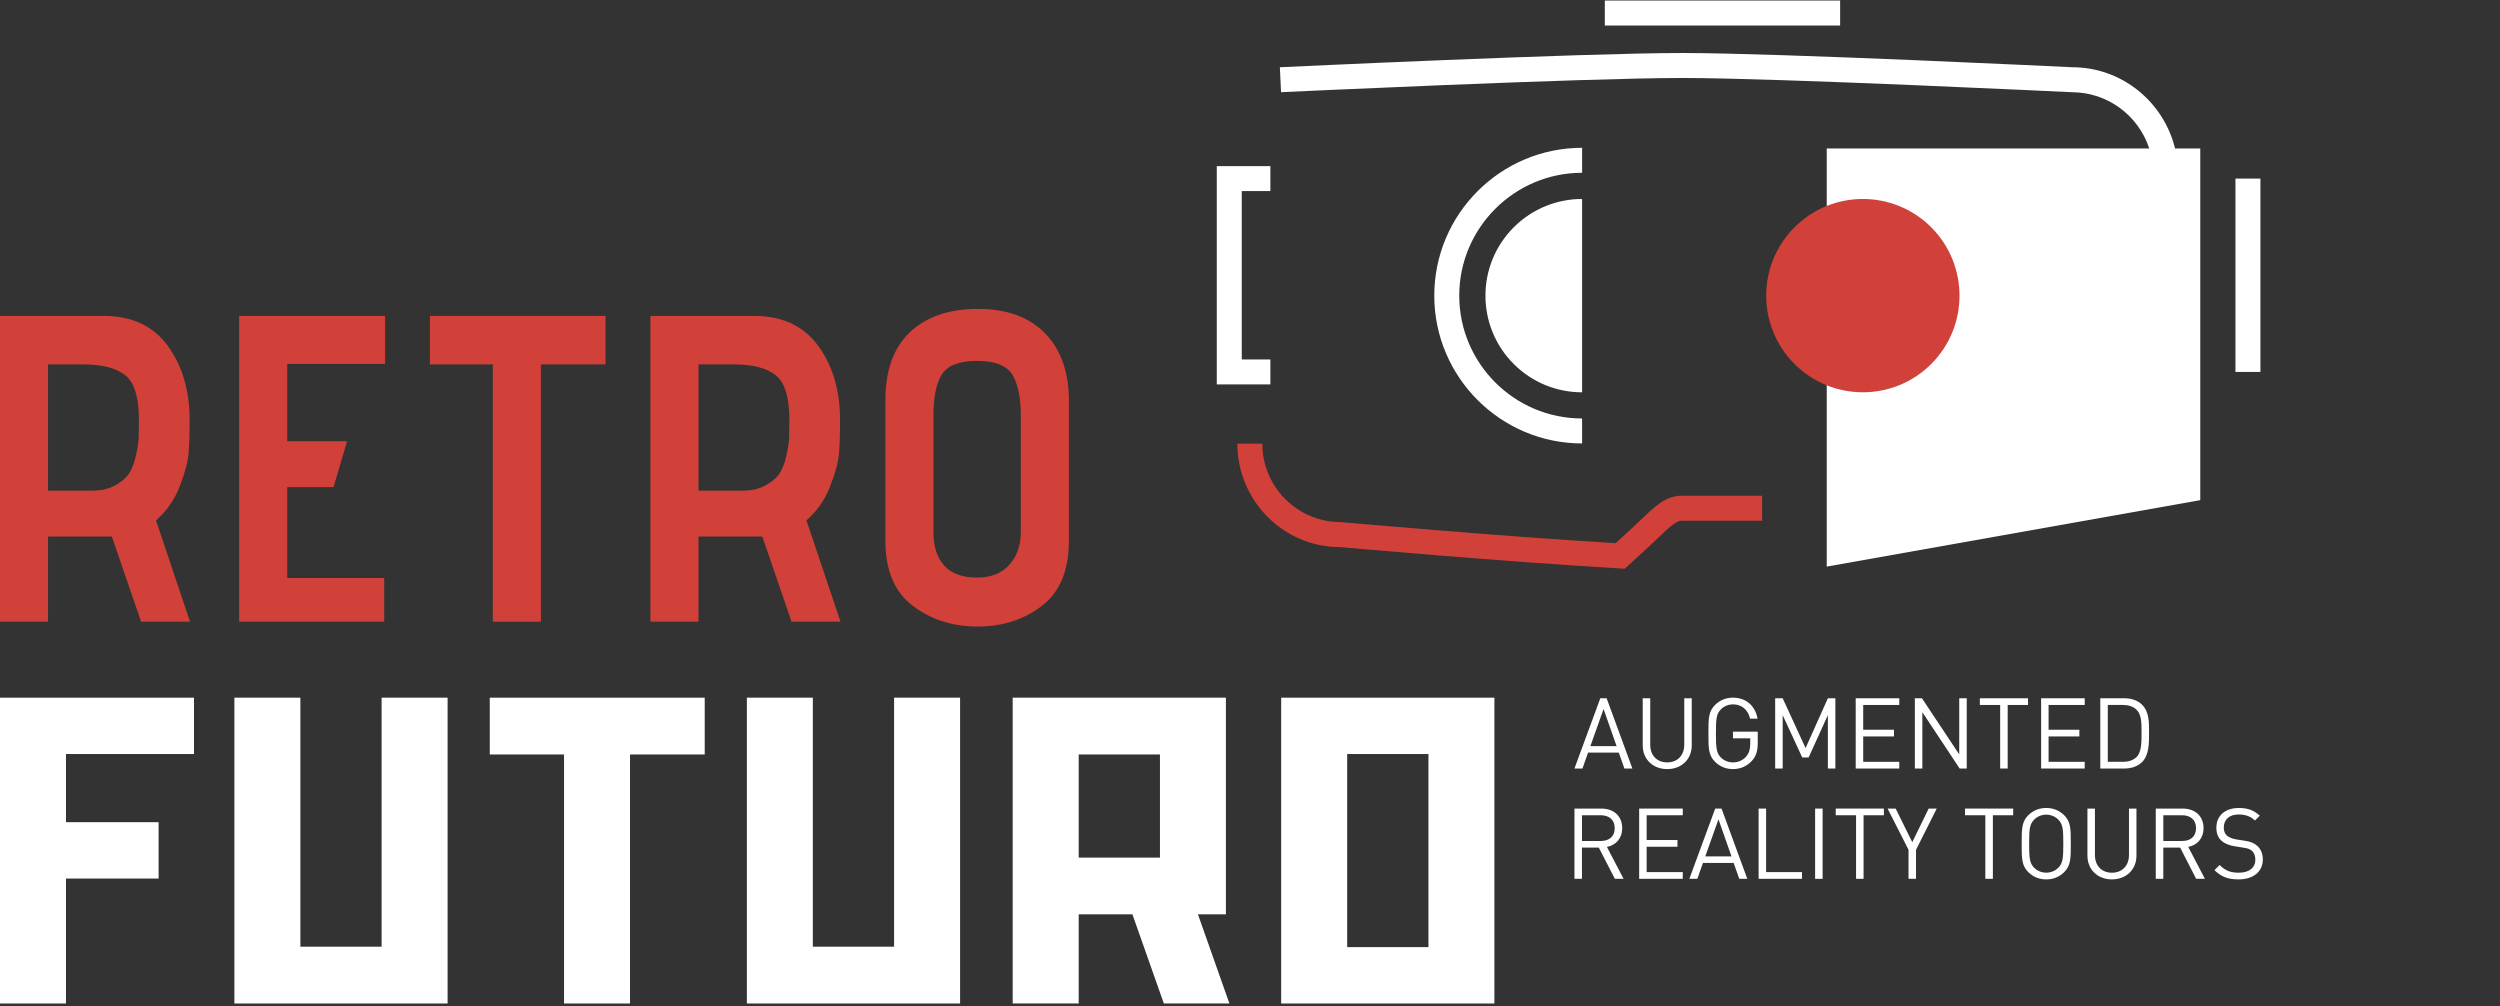 <?xml version="1.0" encoding="utf-8"?>
<!-- Generator: Adobe Illustrator 15.0.0, SVG Export Plug-In . SVG Version: 6.00 Build 0)  -->
<!DOCTYPE svg PUBLIC "-//W3C//DTD SVG 1.1//EN" "http://www.w3.org/Graphics/SVG/1.1/DTD/svg11.dtd">
<svg version="1.1" id="Слой_1" xmlns="http://www.w3.org/2000/svg" xmlns:xlink="http://www.w3.org/1999/xlink" x="0px" y="0px"
	 width="231px" height="93px" viewBox="0 0 231 93" enable-background="new 0 0 231 93" xml:space="preserve">
<rect x="0" y="0" width="231" height="93" fill="#333333" stroke="none"/>
<g>
	<path fill="#FFFFFF" d="M203.305,13.719v32.495l-34.514,6.139V13.719h29.801c-1.01-3.062-3.861-5.199-7.162-5.199
		c-0.326-0.014-27.053-1.307-35.904-1.314h-0.062c-9.236,0-36.816,1.3-37.096,1.312l-0.109-2.304
		c0.279-0.014,27.912-1.316,37.205-1.316h0.062c8.91,0.007,35.691,1.302,35.961,1.316h0.002c4.506,0,8.406,3.129,9.488,7.505
		H203.305z M146.186,38.668c-6.256,0-11.352-5.093-11.352-11.352c0-6.258,5.096-11.351,11.352-11.351v-2.308
		c-7.529,0-13.658,6.126-13.658,13.658c0,7.531,6.129,13.659,13.658,13.659V38.668z M170.029,0.052h-21.744v2.307h21.744V0.052z
		 M117.383,33.212h-2.645V17.656h2.645v-2.307h-4.953V35.52h4.953V33.212z M208.863,16.502h-2.307v17.864h2.307V16.502z
		 M146.186,18.385c-2.283,0-4.57,0.872-6.316,2.617c-3.486,3.489-3.486,9.143,0,12.632c1.746,1.745,4.033,2.616,6.316,2.616V18.385z
		"/>
	<path fill="#d14139" d="M165.812,21.001c3.486-3.489,9.143-3.489,12.633,0c3.484,3.488,3.484,9.145,0,12.632
		c-3.49,3.487-9.146,3.487-12.633,0C162.324,30.146,162.324,24.489,165.812,21.001 M152.318,50.542
		c0.342-0.312,0.656-0.614,0.949-0.896c0.893-0.856,1.6-1.532,2.098-1.532h7.457v-2.31h-7.457c-1.426,0-2.477,1.01-3.693,2.175
		c-0.281,0.271-0.582,0.559-0.912,0.859l-1.479,1.352c-10.615-0.634-25.148-1.93-25.396-1.948c-3.996,0-7.248-3.251-7.248-7.246
		h-2.306c0,5.266,4.281,9.552,9.439,9.552h0.01c0.152,0.013,15.166,1.351,25.854,1.973l0.486,0.03L152.318,50.542z"/>
	<path fill="#d14139" d="M17.561,57.445h-4.522l-2.704-7.872H4.44v7.872H0V29.19h9.567c2.611,0,4.589,0.921,5.935,2.764
		c1.346,1.844,2.018,4.126,2.018,6.844c0,1.318-0.034,2.367-0.103,3.148c-0.065,0.78-0.342,1.79-0.827,3.027
		c-0.482,1.237-1.211,2.273-2.178,3.108L17.561,57.445z M4.44,45.336h4.078c0.833,0,1.539-0.162,2.118-0.484
		c0.58-0.323,1.002-0.68,1.271-1.072c0.27-0.389,0.485-0.941,0.647-1.653c0.163-0.714,0.248-1.271,0.262-1.675
		c0.013-0.404,0.02-0.956,0.02-1.654c0-2.074-0.417-3.446-1.252-4.118c-0.834-0.674-2.125-1.008-3.874-1.008H4.44V45.336z"/>
	<polygon fill="#d14139" points="35.501,57.445 22.099,57.445 22.099,29.19 35.582,29.19 35.582,33.628 26.54,33.628 26.54,40.772 
		32.069,40.772 30.818,45.013 26.54,45.013 26.54,53.409 35.501,53.409 	"/>
	<polygon fill="#d14139" points="49.978,57.445 45.538,57.445 45.538,33.671 39.725,33.671 39.725,29.19 55.952,29.19 
		55.952,33.671 49.978,33.671 	"/>
	<path fill="#d14139" d="M77.662,57.445H73.14l-2.705-7.872h-5.893v7.872H60.1V29.19h9.567c2.61,0,4.588,0.921,5.935,2.764
		c1.345,1.844,2.018,4.126,2.018,6.844c0,1.318-0.034,2.367-0.101,3.148c-0.066,0.78-0.343,1.79-0.828,3.027
		c-0.483,1.237-1.211,2.273-2.178,3.108L77.662,57.445z M64.542,45.336h4.077c0.834,0,1.54-0.162,2.118-0.484
		c0.58-0.323,1.003-0.68,1.272-1.072c0.269-0.389,0.484-0.941,0.646-1.653c0.164-0.714,0.25-1.271,0.263-1.675
		c0.013-0.404,0.021-0.956,0.021-1.654c0-2.074-0.418-3.446-1.253-4.118c-0.833-0.674-2.126-1.008-3.874-1.008h-3.27V45.336z"/>
	<path fill="#d14139" d="M98.765,37.021v12.956c0,2.718-0.827,4.719-2.482,5.995c-1.656,1.277-3.64,1.919-5.956,1.919
		c-2.314,0-4.312-0.642-5.993-1.919c-1.682-1.276-2.523-3.277-2.523-5.995V36.98c0-2.772,0.76-4.871,2.279-6.297
		c1.521-1.426,3.612-2.141,6.277-2.141c2.664,0,4.73,0.755,6.197,2.26C98.031,32.311,98.765,34.383,98.765,37.021 M94.324,49.131
		V38.473c0-1.723-0.26-3.008-0.788-3.856c-0.523-0.847-1.607-1.27-3.248-1.27c-1.643,0-2.725,0.41-3.249,1.23
		c-0.526,0.822-0.788,2.106-0.788,3.855v10.778c0,1.293,0.33,2.307,0.99,3.048c0.657,0.74,1.674,1.109,3.046,1.109
		c1.264,0,2.253-0.389,2.967-1.17C93.966,51.417,94.324,50.396,94.324,49.131"/>
	<polygon fill="#FFFFFF" points="6.096,75.97 14.655,75.97 14.655,81.178 6.096,81.178 6.096,92.723 0,92.723 0,64.466 
		17.924,64.466 17.924,69.672 6.096,69.672 	"/>
	<polygon fill="#FFFFFF" points="27.755,87.475 35.261,87.475 35.261,64.464 41.358,64.464 41.358,92.723 21.659,92.723 
		21.659,64.464 27.755,64.464 	"/>
	<polygon fill="#FFFFFF" points="45.255,64.466 65.115,64.466 65.115,69.713 58.213,69.713 58.213,92.723 52.118,92.723 
		52.118,69.713 45.255,69.713 	"/>
	<polygon fill="#FFFFFF" points="75.106,87.475 82.614,87.475 82.614,64.464 88.712,64.464 88.712,92.723 69.011,92.723 
		69.011,64.464 75.106,64.464 	"/>
	<path fill="#FFFFFF" d="M99.672,92.723h-6.099V64.466h19.7v20.021h-2.582l2.906,8.235h-6.057l-2.904-8.235h-4.965V92.723z
		 M107.179,69.714h-7.507v9.527h7.507V69.714z"/>
	<path fill="#FFFFFF" d="M118.381,64.466h19.701v28.257h-19.701V64.466z M124.479,87.514h7.51V69.672h-7.51V87.514z"/>
	<path fill="#FFFFFF" d="M150.096,71.012l-0.52-1.469h-2.838l-0.52,1.469h-0.738l2.389-6.493h0.584l2.381,6.493H150.096z
		 M148.17,65.512l-1.219,3.429h2.422L148.17,65.512z"/>
	<path fill="#FFFFFF" d="M154.051,71.065c-1.314,0-2.264-0.901-2.264-2.196v-4.35h0.695v4.295c0,0.985,0.617,1.631,1.568,1.631
		c0.947,0,1.576-0.646,1.576-1.631V64.52h0.691v4.35C156.318,70.164,155.365,71.065,154.051,71.065"/>
	<path fill="#FFFFFF" d="M161.861,70.317c-0.457,0.492-1.068,0.748-1.734,0.748c-0.639,0-1.221-0.237-1.658-0.675
		c-0.611-0.61-0.611-1.25-0.611-2.627c0-1.375,0-2.013,0.611-2.625c0.438-0.438,1.014-0.675,1.658-0.675
		c1.24,0,2.08,0.805,2.271,1.942h-0.691c-0.186-0.819-0.768-1.322-1.58-1.322c-0.43,0-0.838,0.176-1.121,0.465
		c-0.41,0.419-0.455,0.857-0.455,2.215c0,1.358,0.045,1.807,0.455,2.227c0.283,0.291,0.691,0.455,1.121,0.455
		c0.477,0,0.93-0.19,1.23-0.557c0.266-0.318,0.365-0.674,0.365-1.175v-0.493h-1.596v-0.611h2.289v1.03
		C162.416,69.389,162.26,69.889,161.861,70.317"/>
	<polygon fill="#FFFFFF" points="168.895,71.012 168.895,66.078 167.117,69.99 166.527,69.99 164.719,66.078 164.719,71.012 
		164.025,71.012 164.025,64.52 164.719,64.52 166.836,69.123 168.895,64.52 169.588,64.52 169.588,71.012 	"/>
	<polygon fill="#FFFFFF" points="171.467,71.012 171.467,64.52 175.494,64.52 175.494,65.139 172.16,65.139 172.16,67.429 
		175.002,67.429 175.002,68.047 172.16,68.047 172.16,70.392 175.494,70.392 175.494,71.012 	"/>
	<polygon fill="#FFFFFF" points="181.072,71.012 177.625,65.806 177.625,71.012 176.932,71.012 176.932,64.52 177.588,64.52 
		181.033,69.706 181.033,64.52 181.727,64.52 181.727,71.012 	"/>
	<polygon fill="#FFFFFF" points="185.51,65.139 185.51,71.012 184.816,71.012 184.816,65.139 182.938,65.139 182.938,64.52 
		187.389,64.52 187.389,65.139 	"/>
	<polygon fill="#FFFFFF" points="188.6,71.012 188.6,64.52 192.627,64.52 192.627,65.139 189.289,65.139 189.289,67.429 
		192.135,67.429 192.135,68.047 189.289,68.047 189.289,70.392 192.627,70.392 192.627,71.012 	"/>
	<path fill="#FFFFFF" d="M197.932,70.411c-0.393,0.39-0.967,0.601-1.641,0.601h-2.225V64.52h2.225c0.674,0,1.248,0.211,1.641,0.602
		c0.674,0.676,0.639,1.668,0.639,2.572C198.57,68.594,198.605,69.734,197.932,70.411 M197.449,65.614
		c-0.338-0.347-0.775-0.476-1.277-0.476h-1.412v5.252h1.412c0.502,0,0.939-0.127,1.277-0.474c0.447-0.464,0.428-1.432,0.428-2.224
		C197.877,66.899,197.896,66.078,197.449,65.614"/>
	<path fill="#FFFFFF" d="M149.211,81.202l-1.479-2.882h-1.559v2.882h-0.693v-6.49h2.488c1.131,0,1.924,0.685,1.924,1.804
		c0,0.95-0.574,1.568-1.412,1.741l1.539,2.945H149.211z M147.904,75.329h-1.73v2.379h1.73c0.76,0,1.297-0.391,1.297-1.184
		C149.201,75.73,148.664,75.329,147.904,75.329"/>
	<polygon fill="#FFFFFF" points="151.459,81.202 151.459,74.712 155.488,74.712 155.488,75.329 152.15,75.329 152.15,77.618 
		154.998,77.618 154.998,78.239 152.15,78.239 152.15,80.583 155.488,80.583 155.488,81.202 	"/>
	<path fill="#FFFFFF" d="M160.709,81.202l-0.52-1.469h-2.834l-0.521,1.469h-0.738l2.391-6.49h0.584l2.379,6.49H160.709z
		 M158.787,75.704l-1.221,3.428h2.424L158.787,75.704z"/>
	<polygon fill="#FFFFFF" points="162.496,81.202 162.496,74.712 163.188,74.712 163.188,80.583 166.506,80.583 166.506,81.202 	"/>
	<rect x="167.717" y="74.712" fill="#FFFFFF" width="0.693" height="6.492"/>
	<polygon fill="#FFFFFF" points="172.193,75.329 172.193,81.202 171.5,81.202 171.5,75.329 169.621,75.329 169.621,74.712 
		174.07,74.712 174.07,75.329 	"/>
	<polygon fill="#FFFFFF" points="177.041,78.521 177.041,81.202 176.348,81.202 176.348,78.521 174.414,74.712 175.16,74.712 
		176.693,77.819 178.209,74.712 178.955,74.712 	"/>
	<polygon fill="#FFFFFF" points="184.141,75.329 184.141,81.202 183.445,81.202 183.445,75.329 181.568,75.329 181.568,74.712 
		186.018,74.712 186.018,75.329 	"/>
	<path fill="#FFFFFF" d="M190.732,80.583c-0.439,0.438-1.014,0.675-1.66,0.675c-0.648,0-1.223-0.237-1.66-0.675
		c-0.609-0.611-0.609-1.249-0.609-2.625c0-1.378,0-2.017,0.609-2.629c0.438-0.437,1.012-0.673,1.66-0.673
		c0.646,0,1.221,0.236,1.66,0.673c0.609,0.612,0.609,1.251,0.609,2.629C191.342,79.334,191.342,79.972,190.732,80.583
		 M190.193,75.74c-0.283-0.292-0.693-0.466-1.121-0.466c-0.43,0-0.84,0.174-1.123,0.466c-0.408,0.421-0.457,0.856-0.457,2.218
		c0,1.358,0.049,1.796,0.457,2.216c0.283,0.289,0.693,0.461,1.123,0.461c0.428,0,0.838-0.172,1.121-0.461
		c0.41-0.42,0.457-0.857,0.457-2.216C190.65,76.597,190.604,76.161,190.193,75.74"/>
	<path fill="#FFFFFF" d="M195.143,81.256c-1.314,0-2.264-0.901-2.264-2.195v-4.349h0.693v4.293c0,0.984,0.621,1.633,1.57,1.633
		c0.947,0,1.576-0.648,1.576-1.633v-4.293h0.691v4.349C197.41,80.354,196.453,81.256,195.143,81.256"/>
	<path fill="#FFFFFF" d="M202.924,81.202l-1.477-2.882h-1.559v2.882h-0.695v-6.49h2.49c1.131,0,1.924,0.685,1.924,1.804
		c0,0.95-0.574,1.568-1.412,1.741l1.537,2.945H202.924z M201.619,75.329h-1.73v2.379h1.73c0.76,0,1.295-0.391,1.295-1.184
		C202.914,75.73,202.379,75.329,201.619,75.329"/>
	<path fill="#FFFFFF" d="M206.842,81.256c-0.975,0-1.611-0.244-2.225-0.856l0.475-0.473c0.537,0.536,1.039,0.711,1.77,0.711
		c0.947,0,1.531-0.447,1.531-1.203c0-0.338-0.102-0.629-0.309-0.813c-0.211-0.184-0.377-0.235-0.85-0.307l-0.756-0.121
		c-0.512-0.082-0.912-0.246-1.195-0.493c-0.326-0.289-0.492-0.691-0.492-1.214c0-1.103,0.795-1.83,2.078-1.83
		c0.83,0,1.377,0.209,1.936,0.71l-0.447,0.447c-0.402-0.365-0.828-0.557-1.516-0.557c-0.865,0-1.365,0.483-1.365,1.205
		c0,0.319,0.09,0.573,0.291,0.747c0.199,0.173,0.537,0.301,0.873,0.354l0.713,0.11c0.609,0.09,0.912,0.219,1.186,0.456
		c0.355,0.299,0.545,0.747,0.545,1.284C209.084,80.556,208.193,81.256,206.842,81.256"/>
</g>
</svg>


